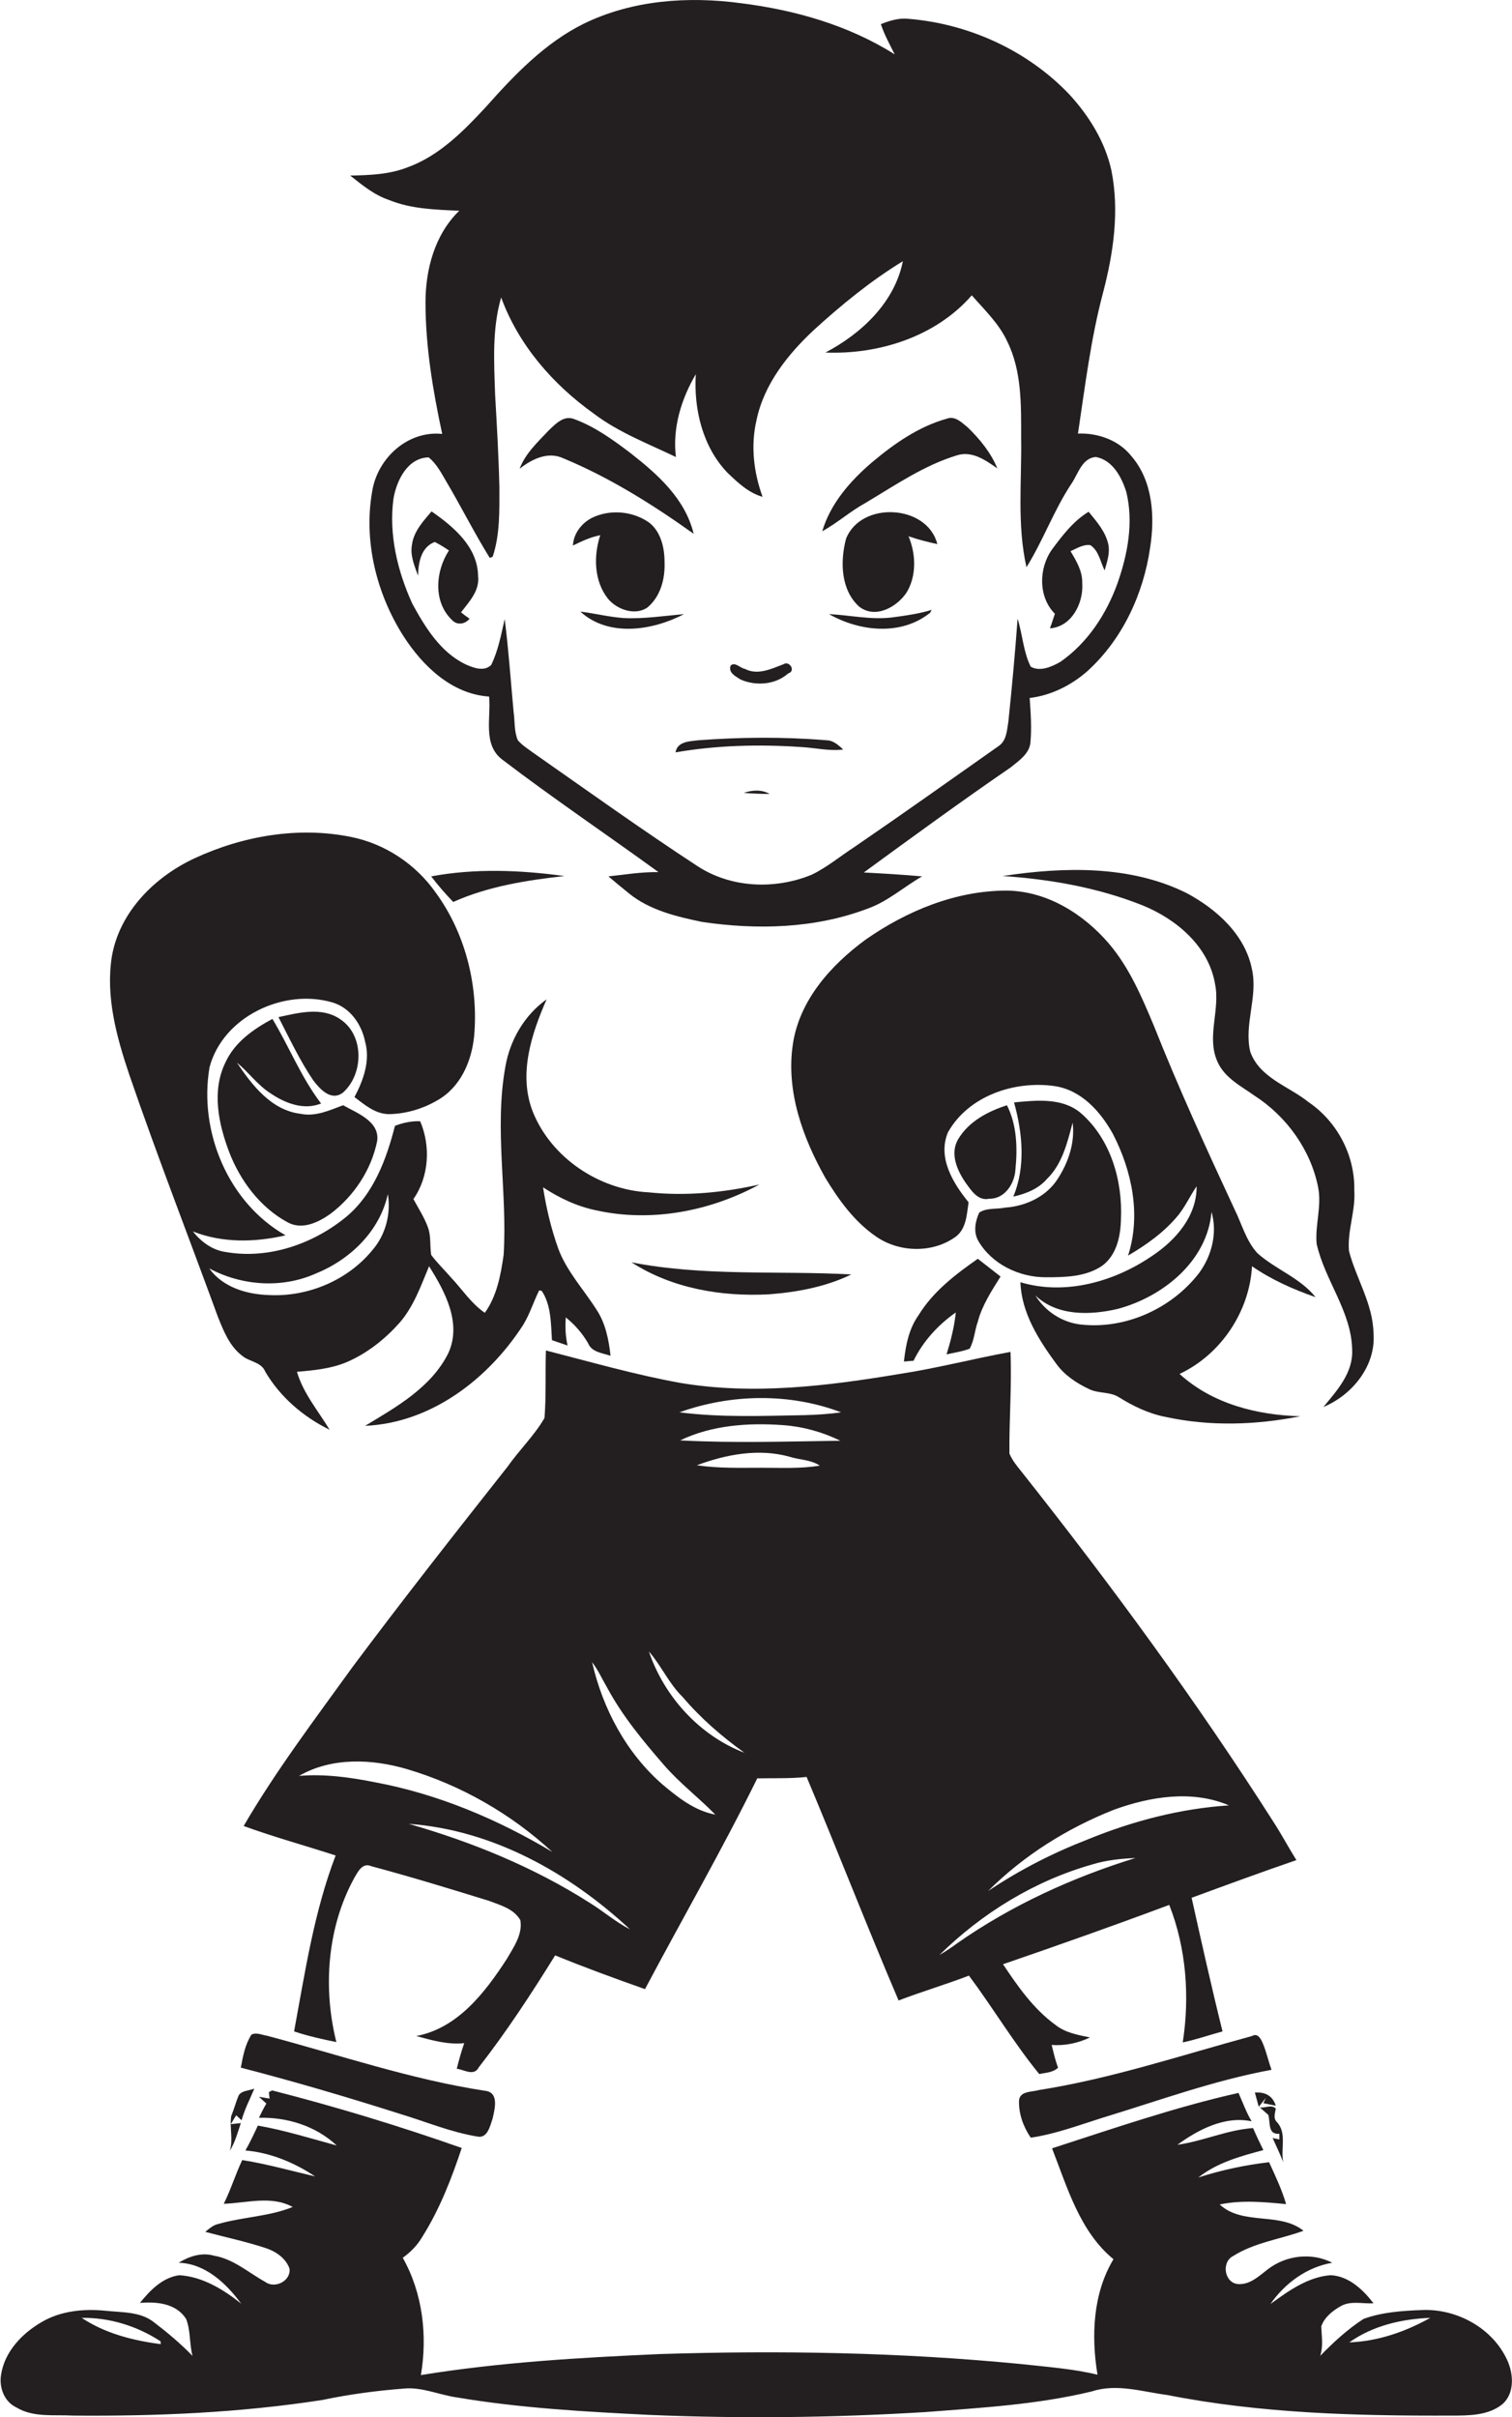 <?xml version="1.0" encoding="utf-8"?>
<!-- Generator: Adobe Illustrator 19.2.0, SVG Export Plug-In . SVG Version: 6.00 Build 0)  -->
<svg version="1.1" id="Layer_1" xmlns="http://www.w3.org/2000/svg" xmlns:xlink="http://www.w3.org/1999/xlink" x="0px" y="0px"
	 viewBox="0 0 425.7 680.1" enable-background="new 0 0 425.7 680.1" xml:space="preserve">
<g>
	<path fill="#231F20" d="M129.3,59.3c-6.9,6.7-9.5,16.5-9.5,25.8c0,12.5,2.1,24.9,4.7,37c-9.7-1-18.2,6.8-19.7,16.1
		c-2.5,14,1.2,28.9,8.8,40.8c5.4,8.4,13.6,16.3,24.1,17c0.6,5.9-1.9,13.6,3.8,17.8c14.3,10.9,29.3,21,43.9,31.6
		c-4.7-0.1-9.4,0.7-14.1,1.2c1.9,1.6,3.8,3.2,5.8,4.8c5.8,4.7,13.3,6.5,20.5,8c15.5,2.3,31.8,1.9,46.6-3.7c5.7-2,10.2-6.1,15.4-9.1
		c-5.5-0.5-10.9-0.8-16.4-1.1c13.7-10,27.4-20,41.4-29.6c2.2-1.8,5.1-3.7,5.5-6.8c0.4-4.2,0.1-8.5-0.2-12.7c6-0.7,11.8-3.6,16.3-7.6
		c9.8-8.9,15.7-21.6,17.6-34.6c1.4-8.8,0.8-18.9-5.3-25.9c-3.6-4.5-9.4-6.5-15-6.3c2-13.3,3.6-26.7,7.1-39.8
		c2.9-11.1,4.6-22.9,2.3-34.3c-1.8-8.1-6.3-15.3-11.8-21.3c-11.8-12.4-28.3-19.9-45.3-21.3c-2.7-0.3-5.3,0.5-7.8,1.5
		c1,3,2.5,5.7,3.9,8.5c-13-8.2-28.1-12.5-43.3-14.4c-14.9-2-30.6-0.9-44.3,5.8c-10.9,5.4-19.5,14.4-27.5,23.4
		c-6.3,6.8-13.2,13.8-22.1,17c-5.1,2-10.7,2.2-16.1,2.3c3.4,2.7,6.8,5.5,11,6.9C115.7,58.8,122.6,59,129.3,59.3z M137.9,157
		c0.2-0.1,0.6-0.3,0.8-0.3c2.1-6.3,1.9-13,1.9-19.6c-0.2-8.7-0.7-17.3-1.2-26c-0.3-9.1-0.9-18.5,1.7-27.4
		c4.9,13.4,14.6,24.5,26.1,32.7c7,5.3,15.2,8.4,23.1,12.2c-1-8.2,1.5-16.3,5.6-23.3c-0.6,9.8,1.9,20.4,8.9,27.7
		c2.9,2.8,6,5.7,9.9,6.8c-2.5-6.9-3.4-14.4-1.7-21.6c2.1-10.1,8.8-18.5,16.2-25.4c7.8-7.1,16-13.8,25-19.3
		c-2.3,11.6-11.7,20.4-21.8,25.7c15.1,0.6,31.1-4.5,41.2-16.1c3.6,4.1,7.7,8,10,13c4.1,8.3,3.9,17.9,3.9,27
		c0.2,12.2-1.2,24.5,1.5,36.5c4.7-7.5,7.7-16,12.6-23.4c1.9-2.7,3-7.4,7-7.6c4.7,0.9,7.2,5.7,8.5,9.8c2.1,8.6,0.4,17.6-2.5,25.8
		c-3.1,8.6-8.4,16.7-16,22c-2.4,1.4-5.8,2.9-8.4,1.4c-2.1-4.2-2.3-9.1-3.7-13.5c-0.7,9.7-1.6,19.4-2.6,29c-0.4,2.4-0.5,5.3-2.7,6.8
		c-13.5,9.5-27,19.1-40.6,28.4c-4,2.6-7.7,5.7-12,7.8c-10.4,4.3-22.9,3.8-32.4-2.5c-15.6-10.2-30.8-21.1-46.1-31.8
		c-1.5-1.1-3.1-2.1-4.3-3.5c-1.1-2.5-0.8-5.4-1.2-8c-0.8-8.7-1.4-17.4-2.5-26.1c-1,4.3-1.8,8.8-3.8,12.9c-2,2-5.1,0.8-7.3-0.2
		c-7-3.4-11.3-10.4-14.9-17c-4.2-9.2-6.7-19.6-5.3-29.7c0.9-5.1,4-11.4,9.9-11.5c2.2,1.8,3.5,4.3,4.9,6.7
		C129.7,142.3,133.5,149.9,137.9,157z"/>
	<path fill="#231F20" d="M158.7,129c13,5.4,25.1,13,36.6,21.2c-2.4-9.9-10.2-16.8-17.9-22.8c-4.9-3.7-10-7.4-15.8-9.5
		c-2.9-1.1-5.2,1.4-7.1,3.2c-3.1,3.3-6.6,6.5-8.2,10.8C149.7,129.2,154.3,126.9,158.7,129z"/>
	<path fill="#231F20" d="M269.5,128.1c4.2-1.3,8,1.4,11.3,3.7c-1.8-4.4-4.9-8.2-8.3-11.5c-1.6-1.3-3.6-3.4-5.9-2.5
		c-7.9,2.2-14.8,7-21.1,12.3c-6.1,5.2-11.7,11.6-14,19.4c4.3-2.4,8-5.7,12.2-8C252.1,136.5,260.2,130.9,269.5,128.1z"/>
	<path fill="#231F20" d="M116,153.2c-0.6,3.1,0.7,6,1.7,8.8c0.1-3.7,0.8-8,4.7-9.5c1.4,0.7,2.7,1.5,4,2.4
		c-3.8,5.8-4.5,14.4,0.8,19.5c1.4,1.6,3.7,1.3,5-0.3c-0.6-0.4-1.8-1.3-2.4-1.8c2.3-3,5.3-6.1,4.8-10.2c-0.1-8.2-6.9-13.9-13.1-18.2
		C119.2,146.6,116.5,149.5,116,153.2z"/>
	<path fill="#231F20" d="M171.2,168.5c2.5,3,7.5,4.8,11,2.5c3.8-3.1,5.1-8.2,4.9-12.9c0-4.1-1.1-8.6-4.4-11.1
		c-4.3-3-10.2-3.7-15.1-1.7c-3.4,1.3-6.1,4.5-6.3,8.2c2.5-1.2,5-2.4,7.7-2.9C167.1,156.4,167.2,163.5,171.2,168.5z"/>
	<path fill="#231F20" d="M238.2,151.6c-1.7,6.4-1.5,14.4,3.7,19.1c4.5,3.5,10.5,0.2,13.3-3.9c2.9-4.7,2.7-10.9,0.6-15.9
		c2.6,0.9,5.3,1.6,8.1,2.2C261.1,141.9,242.4,140.9,238.2,151.6z"/>
	<path fill="#231F20" d="M295.6,176.8c6.1-0.4,9.5-7.1,9.1-12.7c0.1-3.3-1.6-6.2-3.3-9c1.8-0.8,3.6-2,5.6-1.7c2.4,1.6,2.8,4.7,4,7.1
		c0.7-2.4,1.6-5,1-7.5c-0.8-3.5-3.3-6.3-5.5-9c-4.3,2.6-7.4,6.7-10.3,10.6c-3.8,5.3-3.9,13.4,0.8,18.1
		C296.5,174.2,296.1,175.5,295.6,176.8z"/>
	<path fill="#231F20" d="M233.4,172.8c8.6,4.9,20.3,6.2,28.5-0.4c0.1-0.2,0.3-0.6,0.4-0.8c-3.5,1.1-7.2,1.6-10.9,2.1
		C245.4,174.5,239.4,173.1,233.4,172.8z"/>
	<path fill="#231F20" d="M175.5,173.9c-4.1-0.3-8-1.3-12.1-1.8c8,7.3,20.4,5.3,29.2,0.7C186.9,173.3,181.2,174.2,175.5,173.9z"/>
	<path fill="#231F20" d="M208.5,191.2c4.3,1.9,9.8,1.5,13.4-1.7c2.3-0.7,0.3-3.7-1.3-2.6c-3.4,1.3-7.3,3.2-10.9,1.3
		c-1.3-0.2-2.8-2.1-4-0.9C205,189.3,207.1,190.3,208.5,191.2z"/>
	<path fill="#231F20" d="M190.2,211.7c11.6-2,23.5-2.3,35.3-1.5c4,0.2,7.9,1.2,11.9,0.7c-1.3-1.2-2.8-2.6-4.7-2.6
		c-12-1-24.1-0.9-36.1,0C194.2,208.6,190.7,208.6,190.2,211.7z"/>
	<path fill="#231F20" d="M209.4,223.1c2.4,0.2,4.9,0.3,7.3,0.3C214.4,222.1,211.8,222.3,209.4,223.1z"/>
	<path fill="#231F20" d="M61.3,370.4c1.6,4,3.3,8.4,6.9,11.1c2,1.7,5.4,1.7,6.5,4.5c4.2,7.1,10.7,12.7,18.1,16.3
		c-3.2-5.3-7.4-10.2-9.2-16.3c4.8-0.4,9.8-0.9,14.2-2.8c5.7-2.5,10.6-6.4,14.7-11c4-4.6,6-10.4,8.3-15.9c4.5,7.1,9.3,16.1,5.4,24.5
		c-4.8,9.6-14.6,15.1-23.4,20.4c18.6-0.8,34.7-13.2,44.5-28.4c1.9-3.1,2.9-6.5,4.5-9.7l0.7,0.1c2.7,4,2.6,9.2,2.9,13.9
		c1.5,0.5,2.9,1,4.4,1.5c-0.6-2.6-0.7-5.3-0.5-7.9c2.5,2,4.7,4.5,6.3,7.3c1,2.5,4,2.7,6.3,3.5c-0.5-4.5-1.4-9.1-3.9-12.9
		c-3.6-5.7-8.4-10.8-10.8-17.2c-2-5.6-3.4-11.4-4.3-17.3c4.6,3,9.6,5.4,15.1,6.5c15.5,3.4,32,0.2,45.8-7.3
		c-10.2,2.3-20.8,3.3-31.2,2.2c-13.9-0.7-27.4-9.7-32.6-22.7c-4.1-10.5-0.4-21.8,3.9-31.6c-6.2,4.4-10.3,11.4-11.6,18.9
		c-3.2,17.6,0.6,35.4-0.5,53c-0.8,5.6-1.9,11.6-5.3,16.3c-3.8-2.6-6.3-6.5-9.4-9.8c-1.9-2.2-4-4.2-5.7-6.5c-0.4-2.6,0-5.2-0.9-7.7
		c-1-2.8-2.7-5.4-4.1-8c4.4-6.3,4.9-14.9,1.9-21.9c-2.4-0.1-4.8,0.4-7.1,1.3c-2.4,9.4-6,19.1-13.6,25.5c-9.3,7.7-21.9,12.1-34,10
		c-3.8-0.5-7-2.9-9.3-5.8c8.3,3.3,17.5,3.1,26.1,1.1c-16.2-9.2-24.5-29.3-21.4-47.3c3.8-14.3,21-22.3,34.7-18.2
		c4.9,1.5,8.1,6.1,9.1,11c1.5,5.4-0.5,10.9-3,15.6c2.9,2.2,5.9,4.8,9.8,4.8c5.2-0.1,10.4-1.8,14.7-4.6c6.1-4.1,8.9-11.6,9.3-18.7
		c0.9-13.7-2.8-27.9-10.9-39c-5.6-8-14.3-13.8-23.9-15.7c-14.8-3-30.4-0.3-44,6c-11.2,5.2-21.1,15-23.3,27.6
		c-1.8,11.3,1.3,22.6,4.9,33.3C44.2,325.1,53,347.7,61.3,370.4z M88.8,358.4c9.7-3.9,18.1-11.9,20.4-22.4c0.9,5.5-0.6,11.4-4.3,15.7
		c-7,8.6-18.3,13.3-29.3,12.7c-6.2-0.2-12.9-2.2-16.7-7.5C68,361.8,79.3,362.6,88.8,358.4z"/>
	<path fill="#231F20" d="M121.4,246.6c1.9,2.5,4,4.9,6.2,7.2c9.8-4.4,20.6-6.1,31.3-7.3C146.4,244.8,133.7,244.3,121.4,246.6z"/>
	<path fill="#231F20" d="M282.3,246.5c13.5,0.9,27,3.3,39.5,8.3c9.5,3.9,18.5,11.5,20.3,22.1c1.5,7.3-2.5,14.9,0.7,21.9
		c2,4.5,6.6,6.8,10.4,9.5c9,5.8,15.8,15.2,17.9,25.7c1.1,5.4-0.9,10.7-0.4,16c2.3,10.3,9.8,19,10,29.8c0.3,6.5-4.3,11.5-8.1,16.1
		c8.2-3.4,14.9-11.7,14.1-20.9c-0.2-8.2-4.9-15.3-6.9-23c-0.5-5.7,1.9-11.3,1.5-17.1c0.2-9.8-4.8-19.3-12.9-24.8
		c-5.6-4.5-13.8-6.8-16.4-14.2c-1.8-7.7,2.2-15.4,0.5-23.1c-1.9-9.8-10-17-18.4-21.5C318.2,243.4,299.5,243.9,282.3,246.5z"/>
	<path fill="#231F20" d="M352.5,356.3c5.5,3.8,11.6,6.5,17.9,8.7c-4.4-5.5-11.3-7.8-16.4-12.4c-3.2-3.5-4.4-8.3-6.5-12.5
		c-7.9-17-15.7-34-22.6-51.4c-3.4-8.1-6.9-16.4-12.7-23.2c-7.2-8.4-17.5-14.8-28.8-14.9c-14.3,0-28.1,5.7-39.7,13.8
		c-9.8,7.2-18.7,17.1-20.5,29.6c-1.9,13.1,2.8,26.1,9.1,37.3c3.8,6.3,8.2,12.4,14.3,16.6c6.6,4.6,16.1,4.8,22.6,0
		c2.9-2.3,3-6.3,3.5-9.6c-4.4-5.4-8.8-12.6-5.8-19.7c5.8-10.3,18.8-14.6,30-13c7.5,1.1,12.9,7.1,16.4,13.4c5.4,10.4,8,22.9,4.3,34.3
		c5.3-3.1,10.5-6.8,14.4-11.7c1.9-2.5,3.2-5.3,4.9-7.8c0.1,8.3-5.8,15.1-12.4,19.5c-10.6,7.3-24.5,11.3-37.2,7.5
		c0.3,8.7,5.2,16.3,10.2,23.1c2.3,3.1,5.6,5.3,9,6.9c2.7,1.4,6,0.7,8.6,2.4c4,2.5,8.4,4.6,13.1,5.5c12.4,2.7,25.4,2.3,37.9-0.2
		c-12.2-0.3-24.8-3.5-34-11.9C343.8,381.1,351.8,369,352.5,356.3z M337.6,358.2c-7.7,10-20.7,15.9-33.3,14.5
		c-5.3-0.6-10-3.7-12.8-8.2c6.1,5.9,15.5,5.6,23.2,3.8c12.7-3.4,25.2-13.4,26.4-27.3C342.8,346.9,341.2,353.3,337.6,358.2z"/>
	<path fill="#231F20" d="M96.6,307.4c5.8-5.2,6-16.1-0.8-20.6c-5.2-3.6-11.8-1.8-17.4-0.6c3.1,6,6,12.2,9.8,17.8
		C90.1,306.5,93.3,310,96.6,307.4z"/>
	<path fill="#231F20" d="M63.4,299.1c-3.8,7.9-1.9,17.1,1.1,25c3.1,8.1,8.7,15.6,16.4,19.8c4.1,2.3,8.7,0.1,12.2-2.4
		c6.6-5,11.5-12.4,13.1-20.5c0.7-5.5-5.7-7.8-9.6-10c-3.8,1.4-7.8,3.3-12,2.4c-8.2-1-13.6-8-17.9-14.4c3.3,2.7,5.8,6.3,9.4,8.6
		c4.1,2.8,9.4,4.9,14.3,2.9c-5.6-7.3-9-16-13.7-23.8C71.3,289.6,66,293.3,63.4,299.1z"/>
	<path fill="#231F20" d="M283,339.8c-2.4,0.5-5.2,0-7.3,1.4c-1.1,2.4-1.7,5.4-0.3,7.9c3.8,6.6,11.5,10.3,19,10.3
		c5.5,0,11.4-0.1,16-3.3c4-3,5.1-8.3,5.2-13c0.5-10.9-2.9-22.6-11.3-29.9c-5.2-4.4-12.5-3.6-18.8-3c2.4,8.6,3.3,18.1-0.2,26.5
		c3.6-0.8,7.1-2.2,9.5-5c4.3-4.2,5.7-10.2,7.2-15.8c0.7,5.6-1.2,11.2-4.2,15.8C294.7,336.6,288.9,339.4,283,339.8z"/>
	<path fill="#231F20" d="M269.8,320.5c-2.4,4-0.4,8.7,2,12.2c1.6,2.2,3.5,5.3,6.7,4.6c4.4,0.1,7.2-4.3,7.4-8.3
		c0.6-6,0.4-12.5-2.4-18C278.2,312.7,272.8,315.5,269.8,320.5z"/>
	<path fill="#231F20" d="M258.6,370.1c-2.7,3.8-3.6,8.4-4.1,13c0.7,0,2-0.2,2.7-0.2c2.7-5.5,6.9-10.1,11.9-13.6
		c-0.4,4-1.4,7.9-2.6,11.8c2.2-0.5,4.4-0.8,6.5-1.6c1.3-2.3,1.4-5.1,2.3-7.6c1.2-4.6,3.9-8.7,6.4-12.7c-2.2-1.7-4.3-3.4-6.4-5
		C269,358.6,262.7,363.4,258.6,370.1z"/>
	<path fill="#231F20" d="M216.5,364.2c7.9-0.6,16-2.1,23.2-5.6c-20.6-1.1-41.5,0.6-61.9-3.4C189.3,362.6,203.2,364.9,216.5,364.2z"
		/>
	<path fill="#231F20" d="M358.7,512.9c-21.8-34.2-45.9-67-71.1-98.8c-1.3-1.6-2.6-3.2-3.4-5.1c-0.1-9.5,0.7-19.1,0.3-28.6
		c-10.4,1.9-20.7,4.6-31.2,6.2c-20.4,3.4-41.3,6-61.9,2.5c-12.7-2.3-25.2-5.9-37.7-9.1c-0.2,6.3,0.1,12.7-0.4,19
		c-2.9,5-7.1,9-10.4,13.7c-14.7,18.6-29.4,37.3-43.6,56.3c-10.6,14.7-21.6,29.2-30.7,44.8c8.5,3.1,17.3,5.5,25.9,8.3
		c-6.1,15.9-8.6,32.8-11.7,49.5c3.9,1.3,7.9,2.2,11.9,3c-3.8-15.2-2.6-32.2,5-46.1c1-1.7,2.3-4.5,4.8-3.4c11.2,3,22.3,6.4,33.3,9.8
		c3.1,1.2,6.9,2.2,8.7,5.4c0.7,4-1.9,7.6-3.8,10.9c-6.1,9.4-13.8,19.5-25.5,21.7c4.4,1.2,8.9,2.5,13.5,2c-0.8,2.3-1.5,4.8-2.1,7.2
		c2.1,0.3,4.9,2.2,6.2-0.4c7.8-10,14.8-20.7,21.5-31.5c8.3,3.4,16.8,6.5,25.3,9.5c10.5-19.8,21.7-39.2,31.6-59.3
		c4.6-0.1,9.3,0.1,13.9-0.4c8.8,20.9,17,42.1,25.9,62.9c6.5-2.5,13.3-4.5,19.8-7c6.8,9.1,12.6,18.9,19.8,27.7
		c1.8-0.4,3.9-0.4,5.3-1.8c-0.8-2.1-1.3-4.3-1.8-6.4c3.7,0.3,7.4-0.5,10.8-2.1c-3.4-0.7-6.9-1.3-9.7-3.5
		c-6.2-4.5-10.6-10.8-14.8-17.1c15.7-5.4,31.3-10.9,46.8-16.7c4.8,12.2,5.8,25.8,3.8,38.7c3.8-0.8,7.5-2.1,11.2-3.1
		c-3.1-12.5-5.9-25-8.7-37.6c9.8-3.6,19.6-7.2,29.5-10.6C362.8,519.9,360.9,516.3,358.7,512.9z M84.2,499.7
		c9.2-5.3,20.5-4.8,30.4-1.9c15.2,4.5,29.3,12.6,40.9,23.3c-15.4-9.2-32.2-16.3-49.9-19.6C98.6,500.1,91.4,499.1,84.2,499.7z
		 M166,535.4c-15.7-10-33.1-17.1-50.9-22.2c23.6,1.7,45.2,13.8,62.3,29.7C173.3,540.8,169.9,537.8,166,535.4z M186.5,502.1
		c-10.2-8.9-16.8-21.3-19.8-34.4c1.7,2.2,2.8,4.7,4.2,7.1c4.3,8,10.1,15,16,21.8c4.4,5.1,9.8,9.2,14.5,14
		C195.5,509.5,190.8,505.7,186.5,502.1z M182.7,464.7c3.5,4,5.6,9,9.5,12.8c5.1,6,11,11.1,17.4,15.7
		C197,488.4,187,477.4,182.7,464.7z M214.5,413c-6.1,0-12.2,0.2-18.3-0.7c8.3-3.1,17.5-4.8,26.1-2.4c2.8,0.9,6,0.8,8.5,2.5
		C225.4,413.3,219.9,413,214.5,413z M191.5,405.3c8.9-4.3,19.2-5,28.9-4.3c5.6,0.4,11.1,1.9,16.2,4.4
		C221.6,405.6,206.6,406.1,191.5,405.3z M226.5,398.2c-11.7,0.2-23.5,0.7-35.2-0.8c14.5-5.2,31-5.5,45.5,0
		C233.4,397.9,229.9,398.1,226.5,398.2z M269.5,546.8c-1.6,1.2-3.3,2.3-5,3.3c12-11.8,26.8-20.9,43.1-25.5c3.9-1.2,8-1.6,12.1-1.8
		C301.9,528.3,284.8,536.1,269.5,546.8z M306.2,517.6c-9.8,3.8-19.2,8.6-28,14.5c10-10,22.3-17.7,35.5-22.9
		c10.2-3.7,22-5.6,32.3-1.2C332.3,508.9,318.9,512.4,306.2,517.6z"/>
	<path fill="#231F20" d="M134.5,601.2c2.8,0.5,3.5-3.1,4.2-5.1c0.6-2.7,1.9-7.4-2.2-7.8c-20.9-3.2-41-10.1-61.4-15.5
		c-1.4-0.2-2.9-1-4.3-0.3c-1.8,2.8-2.4,6.1-3,9.3c15.1,3.9,30,8.3,44.8,13C119.9,597,127,600,134.5,601.2z"/>
	<path fill="#231F20" d="M355.6,575.1c-0.5-1.2-1.4-3.2-3.1-2.2c-19.9,5.4-39.6,12-60,15.2c-2,0.6-5.4,0.2-5.6,3
		c-0.1,3.7,1.2,7.3,3.3,10.4c6.9-1,13.5-3.5,20.2-5.6c15.8-4.8,31.3-10.5,47.6-13.5C357.1,580,356.6,577.5,355.6,575.1z"/>
	<path fill="#231F20" d="M68,596.6c0.6-2,1.4-4,2.3-5.9c0.4-1,0.9-2,1.3-3c-1.5,0.6-3.5,0.5-4.4,1.9c-0.8,1.9-1.3,3.9-2.1,5.8
		c-0.5,3.3,0.6,6.6-0.4,9.8c1.5-2.4,2.2-5.1,3.1-7.8l-2.8,0.3c0.5-0.9,1-1.7,1.5-2.5L68,596.6z"/>
	<path fill="#231F20" d="M424.4,664.2c-4.1-9.1-14.2-14.6-24-14.2c-5.6,0.2-11.3,0.6-16.5,2.5c-4.5,2.9-8.5,6.6-12.2,10.4
		c0.9-2.7,0.4-5.5,0.3-8.3c0.9-2.6,3.2-4.4,5.5-5.7c2.8-1.6,6.2-0.6,9.2-0.8c-2.9-3.8-7-7.7-12.1-7.9c-6.4,0.5-11.8,4.4-16.9,8.1
		c4.1-5.9,10.3-10.4,17.4-11.6c-5.8-3-13-2.1-18.1,1.8c-2.5,1.9-5,4.4-8.4,4.2c-3.9-0.3-4.8-6.2-1.4-7.9c6-3.8,13.2-4.7,19.8-7.1
		c-6.7-5.4-17.1-1.4-23.6-7.4c6.2-1.3,12.5-0.7,18.7-0.1c-1.2-4.1-3-7.9-4.8-11.8c-6.7,0.8-13.4,2.2-19.9,4.3
		c5.3-4.2,11.9-6,18.3-7.7c-1-2-2-4.1-2.9-6.2c-7.3,0.5-14.1,3.7-21.3,4.7c5.9-4.3,13.4-8.2,20.9-6.6c-1.5-2.5-2.5-5.3-3.7-8
		c-17.8,4-35.2,10-52.5,15.6c4.3,11,7.8,23.4,17.3,31.2c-5.8,9.6-6.3,21.6-4.5,32.5c-7-1.7-14.3-2.2-21.5-3
		c-33.9-3.3-68-3.9-102-2.8c-22.4,1-44.8,2.3-67,5.9c1.9-11.1,0.5-23.1-5.1-33c2.2-1.6,4.1-3.5,5.5-5.9c4.9-7.8,8.2-16.3,11.1-25
		c-17.6-6.2-35.4-11.6-53.4-16.2l-0.9,0.5l0.2,1.8c-1-0.2-2-0.3-3-0.5c0.7,0.6,1.4,1.3,2.1,1.9c-0.8,1.3-1.4,2.6-2.1,4
		c8-0.2,16,2.3,21.9,7.8c-7.4-2-14.7-4.3-22.2-5.6c-1.1,2.4-2.2,4.7-3.5,7c7,0.6,13.8,3.4,19.6,7.3c-6.8-1.6-13.6-3.5-20.5-4.6
		c-1.9,4-3.2,8.3-5.2,12.3c6.4-0.2,13.4-2.4,19.4,0.9c-6.6,2.7-14.1,2.8-21,4.8c-1.4,0.3-2.5,1.3-3.6,2.2c5.6,1.5,11.3,2.7,16.8,4.5
		c2.9,0.9,5.8,2.8,6.9,5.8c0.5,3.5-4.1,5.8-6.8,3.8c-4.7-2.6-9-6.5-14.5-7.4c-3.4-1-7,0.2-9.9,2c7.5,0.2,13.4,5.8,17.6,11.5
		c-5-4-10.9-7.6-17.4-8c-4.7,0.6-8.3,4.3-11.1,7.8c4.7-0.4,10.2,0.1,13,4.5c1.3,3.3,0.9,7,1.8,10.4c-3.4-3.5-7.1-6.6-10.9-9.5
		c-3.8-3-9-2.7-13.6-3.2c-6.1-0.6-12.6,0-18,3.2c-5.5,3.2-10.4,8.3-11.4,14.8c-0.6,3.6,0.9,7.6,4.3,9.2c4.8,2.9,10.6,2,16,2.3
		c23.5,0.2,47-0.8,70.2-4.4c7.6-1.6,15.2-2.6,22.9-3.2c5.1-0.5,10,1.8,15,2.5c17.8,3,36,4,54,4.9c26,1.1,52,0.8,78-0.8
		c15.6-1.2,31.4-2.1,46.7-5.8c7-2.3,14.2,0.1,21.2,1c26.3,5.2,53.3,5.9,80.1,5.8c4.9,0,10.3,0,14.3-3.2
		C426.4,673.5,426.2,668.2,424.4,664.2z M23,652.2c7.9-0.1,15.6,2.3,22.2,6.6c0,0.2,0,0.6,0.1,0.8C37.5,658.6,29.6,656.6,23,652.2z
		 M379.9,659.1c6.6-4.7,14.8-6.6,22.8-6.9C395.7,656.1,388,658.8,379.9,659.1z"/>
	<path fill="#231F20" d="M356.4,590.3l-0.7,1.5c0.9,0.2,2.6,0.5,3.5,0.7c-0.9-2.8-3-3.9-5.9-3.7c0.3,1,0.8,3,1.1,4
		C355.1,591.9,355.8,591.1,356.4,590.3z"/>
	<path fill="#231F20" d="M358.3,601.6c1,2.2,2.1,4.5,3,6.8c-0.8-3.8,1.1-8.2-1.8-11.3c-1.1-1.1-0.5-2.5-0.3-3.8
		c-1.2-1.2-3-0.1-4.5-0.3c0.6,0.5,1.8,1.6,2.4,2.1c0.6,2.2-0.2,5.6,3.1,5.3c0,0.4,0,1.2,0,1.6L358.3,601.6z"/>
</g>
</svg>

